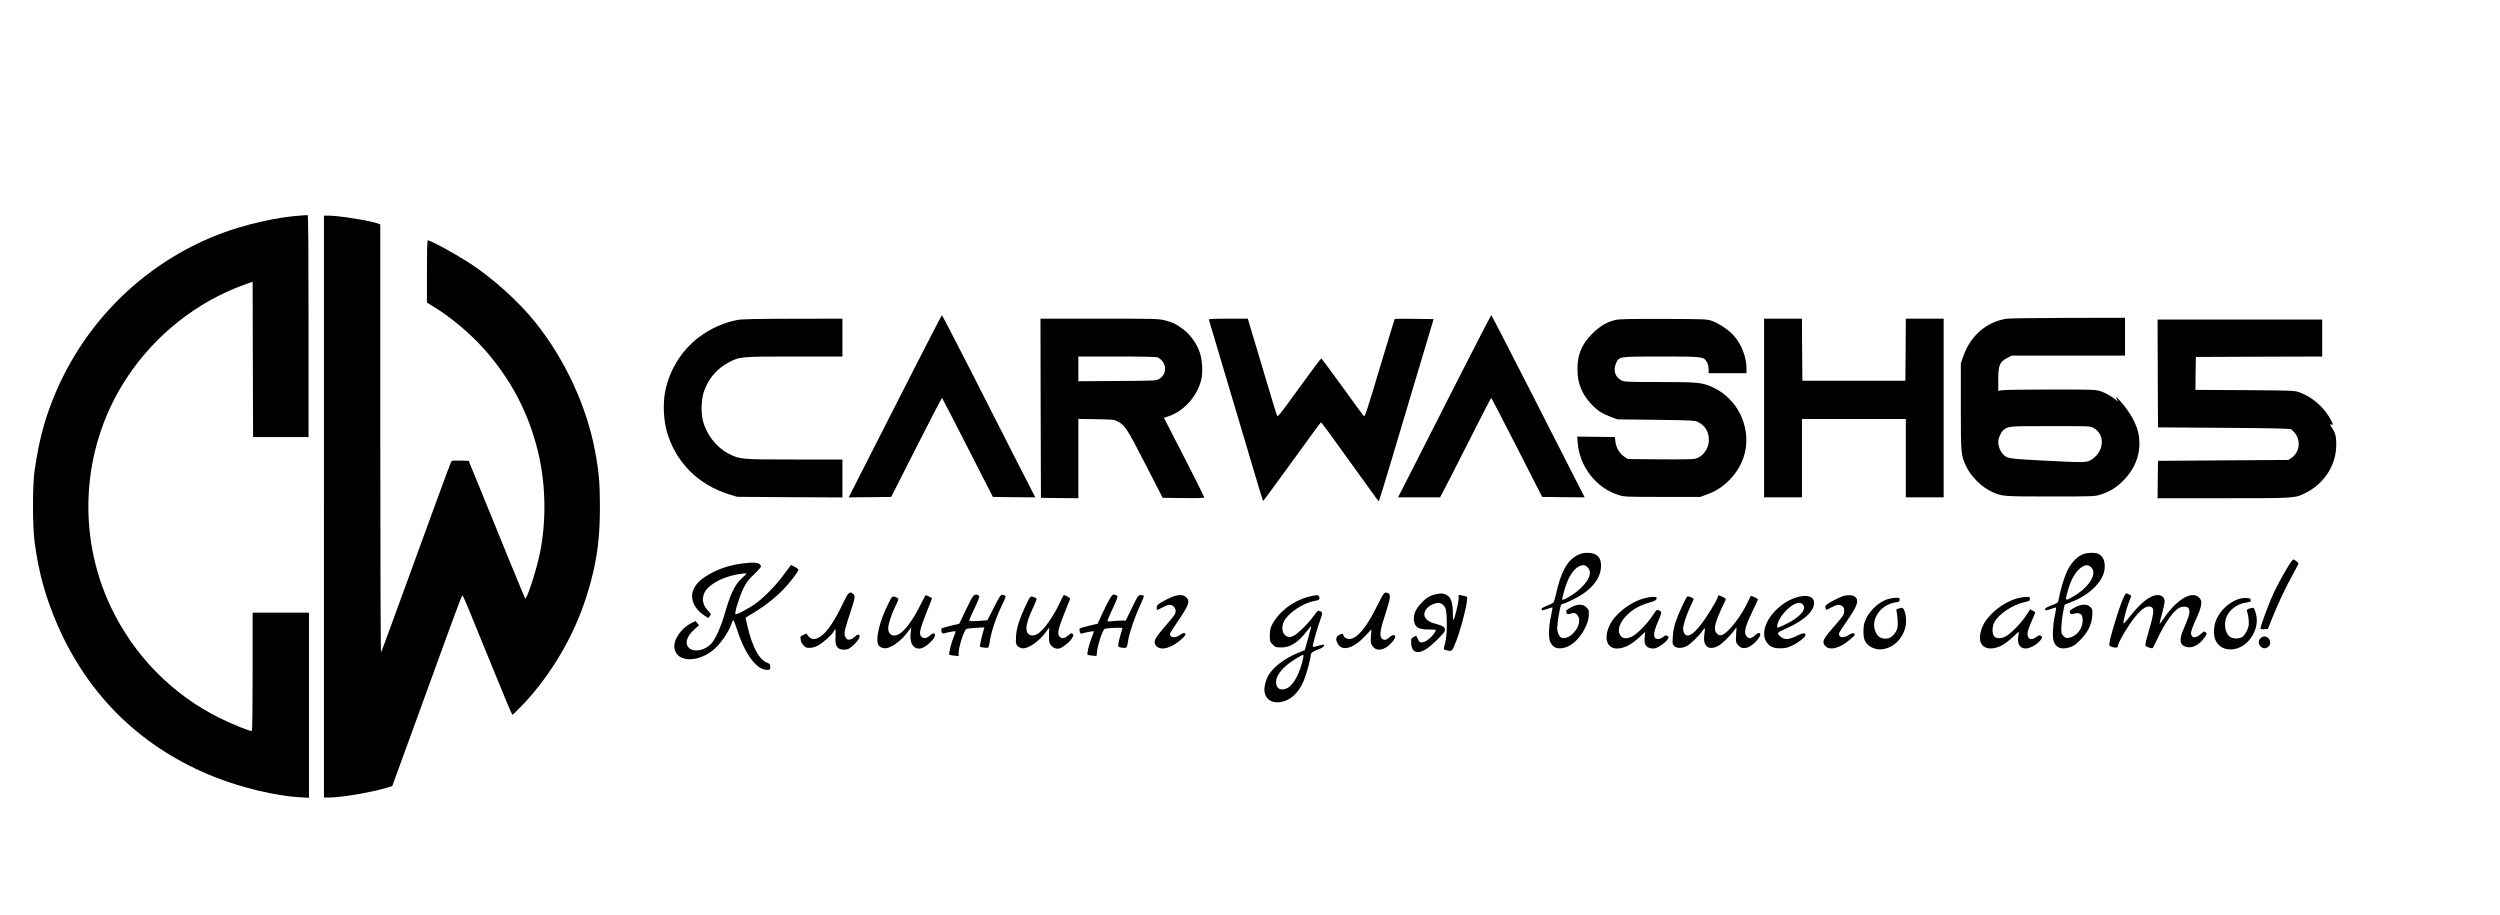 <?xml version="1.0" standalone="no"?>
<!DOCTYPE svg PUBLIC "-//W3C//DTD SVG 20010904//EN"
 "http://www.w3.org/TR/2001/REC-SVG-20010904/DTD/svg10.dtd">
<svg version="1.0" xmlns="http://www.w3.org/2000/svg"
 width="2840pt" height="1040pt" viewBox="0 0 2840 1040"
 preserveAspectRatio="xMidYMid meet">

<g transform="translate(0,1040) scale(0.1,-0.1)"
fill="#000000" stroke="none">
<path d="M3435 7953 c-283 -17 -664 -104 -954 -217 -956 -373 -1684 -1166
-1979 -2157 -42 -142 -80 -322 -109 -524 -25 -171 -24 -638 1 -820 47 -345
122 -615 255 -925 354 -819 966 -1412 1797 -1740 305 -120 687 -211 957 -227
l107 -6 0 1051 0 1052 -320 0 -320 0 0 -669 c0 -369 -4 -672 -8 -675 -14 -8
-214 72 -368 148 -540 268 -972 709 -1234 1259 -400 843 -328 1845 190 2619
320 480 789 849 1323 1043 l97 35 2 -883 3 -882 315 0 315 0 0 1259 c0 832 -3
1260 -10 1261 -5 1 -32 0 -60 -2z"/>
<path d="M3680 4645 l0 -3305 59 0 c131 0 479 58 647 109 l70 21 263 722 c145
398 322 886 395 1085 72 200 135 362 139 360 9 -3 66 -140 362 -869 109 -269
201 -488 205 -488 11 0 168 162 232 240 319 384 539 810 663 1285 73 277 100
508 100 840 0 270 -12 403 -56 635 -98 513 -339 1033 -675 1455 -187 235 -480
500 -739 669 -165 108 -453 266 -485 266 -7 0 -10 -120 -10 -353 l0 -354 98
-61 c187 -116 401 -298 551 -467 304 -342 503 -720 611 -1159 90 -363 99 -789
24 -1156 -41 -201 -150 -537 -169 -518 -2 1 -94 226 -206 498 -111 272 -254
623 -318 780 l-117 285 -94 3 c-51 1 -97 -1 -101 -5 -7 -7 -224 -598 -686
-1868 -58 -159 -109 -297 -114 -305 -5 -8 -9 1059 -9 2423 l0 2437 -27 11
c-79 30 -443 89 -549 89 l-64 0 0 -3305z"/>
<path d="M10345 6133 c-192 -378 -430 -844 -527 -1035 l-177 -348 241 2 242 3
285 562 c157 309 288 562 291 563 3 0 134 -253 292 -563 l287 -562 241 -3 241
-2 -206 402 c-112 222 -350 688 -527 1036 -177 347 -325 632 -328 632 -3 0
-162 -309 -355 -687z"/>
<path d="M16560 6083 c-206 -406 -443 -871 -526 -1035 l-152 -298 238 0 239 0
49 93 c27 50 157 305 288 564 132 260 241 473 244 473 3 0 134 -253 292 -562
l287 -563 242 -3 241 -2 -134 262 c-74 145 -312 611 -528 1036 -217 424 -396
772 -399 772 -3 0 -175 -332 -381 -737z"/>
<path d="M22792 6779 c-230 -38 -407 -193 -490 -428 l-27 -76 0 -495 c0 -537
1 -550 59 -675 55 -119 182 -243 302 -296 110 -48 119 -49 655 -49 486 0 508
1 570 21 109 36 179 79 259 159 141 141 204 319 178 503 -17 128 -95 272 -218
407 -43 47 -48 50 -35 22 l16 -33 -61 45 c-33 24 -90 55 -127 68 -68 23 -70
23 -578 23 -280 0 -529 -3 -552 -8 l-43 -7 0 128 c0 161 16 201 99 244 l53 28
644 0 644 0 0 215 0 215 -647 -1 c-357 -1 -672 -5 -701 -10z m993 -1242 c131
-74 120 -262 -21 -355 -58 -39 -66 -39 -575 -13 -375 20 -389 22 -436 73 -31
32 -53 90 -53 135 0 44 28 110 56 134 57 49 50 48 534 48 454 1 455 1 495 -22z"/>
<path d="M8375 6765 c-151 -29 -304 -97 -433 -194 -196 -148 -334 -367 -384
-610 -28 -132 -21 -325 16 -458 96 -348 355 -610 711 -720 l90 -27 598 -4 597
-3 0 215 0 216 -547 0 c-609 0 -616 1 -746 66 -138 70 -256 222 -293 380 -25
106 -16 258 21 349 56 141 146 241 273 308 125 66 135 67 745 67 l547 0 0 215
0 215 -562 -1 c-423 -1 -580 -4 -633 -14z"/>
<path d="M11822 5763 l3 -1018 213 -3 212 -2 0 451 0 450 203 -3 c188 -3 205
-5 245 -26 81 -43 107 -82 312 -482 l198 -385 236 -3 c186 -2 236 0 236 10 -1
7 -104 213 -229 457 l-229 445 55 18 c174 59 325 229 369 414 20 87 14 213
-15 306 -30 95 -108 206 -184 263 -81 62 -123 82 -214 106 -72 18 -116 19
-745 19 l-668 0 2 -1017z m1331 576 c101 -52 111 -184 19 -241 -37 -23 -38
-23 -479 -26 l-443 -3 0 141 0 140 441 0 c306 0 447 -3 462 -11z"/>
<path d="M13733 6768 c3 -10 284 -954 576 -1935 20 -68 38 -123 41 -123 3 0
124 165 270 366 382 527 380 524 388 524 4 -1 45 -53 91 -118 255 -353 554
-768 557 -771 2 -2 7 -2 10 2 3 3 64 200 135 439 70 238 209 701 307 1028
l178 595 -219 3 c-121 1 -222 1 -223 -1 -2 -2 -79 -254 -171 -561 -136 -456
-168 -555 -179 -544 -7 7 -117 157 -244 333 -127 176 -235 321 -239 323 -5 2
-118 -149 -252 -334 -241 -334 -244 -337 -255 -308 -6 16 -83 269 -170 562
l-159 532 -223 0 c-175 0 -223 -3 -219 -12z"/>
<path d="M18346 6764 c-92 -22 -174 -71 -257 -154 -118 -117 -169 -236 -169
-397 0 -106 14 -171 56 -261 39 -82 128 -183 203 -231 26 -17 81 -43 122 -58
l74 -27 440 -5 c426 -6 441 -7 480 -28 78 -42 118 -110 118 -203 0 -94 -65
-185 -150 -210 -26 -8 -158 -10 -405 -8 l-366 3 -44 30 c-53 38 -88 99 -97
168 l-6 52 -214 3 -214 2 6 -74 c23 -270 210 -509 462 -589 68 -21 84 -22 500
-22 l430 0 73 27 c103 37 174 82 251 158 209 205 258 494 128 760 -59 120
-168 231 -287 289 -137 67 -170 71 -625 71 -361 0 -403 2 -434 18 -73 36 -98
115 -63 194 35 79 28 78 516 78 472 0 479 -1 516 -62 12 -21 20 -51 20 -80 l0
-48 215 0 215 0 0 58 c0 125 -58 274 -144 369 -57 64 -163 136 -241 165 -59
23 -68 23 -555 25 -402 1 -506 -1 -554 -13z"/>
<path d="M20040 5765 l0 -1015 215 0 215 0 0 445 0 445 590 0 590 0 0 -445 0
-445 215 0 215 0 0 1015 0 1015 -215 0 -215 0 -2 -352 -3 -353 -585 0 -585 0
-3 353 -2 352 -215 0 -215 0 0 -1015z"/>
<path d="M24512 6158 l3 -613 745 -5 c574 -4 750 -8 767 -18 12 -7 33 -27 46
-45 67 -88 48 -217 -40 -277 l-37 -25 -740 -5 -741 -5 -3 -212 -2 -213 747 0
c827 0 814 -1 941 64 211 108 342 317 342 546 0 89 -11 134 -45 184 -29 43
-31 50 -10 42 24 -9 18 13 -25 86 -75 125 -200 230 -333 279 -62 23 -66 23
-625 27 l-562 3 2 187 3 187 718 3 717 2 0 210 0 210 -935 0 -935 0 2 -612z"/>
<path d="M17923 4095 c-120 -60 -192 -191 -248 -450 -10 -44 -22 -85 -29 -91
-6 -6 -37 -21 -69 -34 -60 -23 -72 -33 -62 -50 3 -5 28 0 61 12 30 11 57 19
59 16 3 -2 -5 -47 -16 -99 -27 -118 -30 -252 -7 -294 29 -54 55 -70 112 -70
104 2 213 90 283 232 28 57 38 91 41 139 4 60 3 65 -26 94 -40 40 -98 41 -168
4 -63 -33 -67 -38 -59 -64 5 -17 12 -20 28 -16 12 3 32 9 44 12 34 9 73 -35
73 -83 -1 -105 -114 -219 -196 -199 -30 8 -54 58 -54 114 0 48 28 219 40 250
5 12 15 22 21 22 25 0 177 75 234 115 125 88 192 186 202 293 10 114 -41 172
-153 172 -44 0 -73 -7 -111 -25z m112 -140 c61 -60 12 -167 -125 -277 -55 -43
-154 -100 -162 -92 -9 8 36 163 66 229 47 103 112 164 174 165 13 0 34 -11 47
-25z"/>
<path d="M23653 4100 c-66 -30 -130 -101 -173 -193 -34 -74 -78 -223 -94 -319
-6 -34 -10 -38 -76 -63 -72 -27 -86 -38 -75 -55 3 -6 28 -1 61 11 31 12 58 19
60 16 3 -2 -4 -50 -16 -105 -22 -109 -26 -234 -9 -279 27 -73 83 -95 175 -68
48 14 69 28 124 83 89 90 133 179 138 279 4 66 2 74 -21 97 -38 38 -101 36
-178 -5 -59 -32 -66 -42 -50 -67 6 -11 17 -11 45 -3 74 20 104 -14 93 -105 -9
-81 -76 -155 -155 -170 -28 -5 -39 -2 -60 20 -25 25 -27 32 -25 109 2 45 11
120 20 165 l18 84 73 28 c226 88 382 252 382 402 0 66 -16 106 -56 137 -35 28
-140 28 -201 1z m104 -146 c75 -75 -36 -241 -229 -344 -69 -37 -69 -35 -38 79
38 136 95 230 165 273 41 25 71 23 102 -8z"/>
<path d="M26038 4032 c-33 -37 -145 -234 -204 -357 -55 -116 -154 -381 -154
-414 0 -8 13 -11 42 -9 l41 3 56 140 c67 165 149 339 232 487 32 58 59 111 59
117 0 5 -13 19 -29 30 -27 19 -29 20 -43 3z"/>
<path d="M8432 3999 c-156 -20 -296 -70 -414 -146 -75 -49 -112 -89 -139 -148
-45 -98 3 -218 119 -295 l47 -31 18 22 c17 21 16 23 -23 65 -21 23 -42 55 -45
71 -4 15 -9 34 -11 41 -2 7 1 34 8 60 28 112 218 218 441 246 26 3 47 3 47 0
0 -3 -24 -28 -54 -54 -80 -74 -128 -174 -197 -415 -36 -127 -95 -259 -139
-315 -66 -84 -197 -116 -259 -64 -57 48 -33 135 59 216 l51 45 -20 24 -19 24
-44 -21 c-108 -53 -198 -172 -198 -263 0 -174 235 -203 432 -54 82 63 185 208
217 305 7 21 16 40 20 43 5 2 25 -47 45 -110 90 -280 221 -455 341 -455 33 0
35 2 35 34 0 28 -5 36 -28 44 -96 33 -173 173 -232 422 -11 47 -20 87 -20 90
0 3 15 14 33 24 154 88 289 190 393 297 80 83 174 206 174 228 0 6 -19 20 -42
32 l-42 21 -15 -20 c-9 -11 -44 -58 -79 -105 -77 -105 -203 -234 -297 -305
-80 -60 -230 -140 -241 -129 -12 12 44 196 88 287 34 70 56 100 125 167 72 70
83 85 74 101 -17 32 -80 38 -209 21z"/>
<path d="M9635 3653 c-9 -9 -38 -62 -64 -117 -87 -186 -178 -319 -250 -367
-60 -39 -101 -39 -136 3 l-26 31 -36 -17 c-29 -14 -34 -21 -29 -39 3 -12 6
-27 6 -34 0 -6 12 -25 26 -42 22 -26 33 -31 70 -31 28 0 63 9 93 25 55 28 159
120 180 159 8 14 17 26 21 26 3 0 4 -31 2 -70 -5 -82 1 -113 28 -140 23 -23
87 -27 123 -9 32 17 97 80 113 112 25 46 -6 66 -42 26 -24 -26 -61 -41 -84
-34 -10 3 -23 19 -30 36 -15 35 -4 82 67 294 48 145 51 165 25 188 -23 21 -36
21 -57 0z"/>
<path d="M15718 3653 c-9 -10 -46 -79 -83 -154 -138 -279 -266 -404 -353 -343
-12 8 -22 22 -22 30 0 18 -14 18 -50 -1 -36 -19 -40 -54 -10 -102 53 -88 182
-46 319 103 l61 66 -6 -78 c-6 -72 -4 -82 18 -114 32 -48 89 -53 154 -15 45
26 104 96 104 122 0 27 -30 25 -65 -6 -41 -36 -65 -39 -90 -11 -26 29 -16 97
44 280 56 170 62 213 32 230 -27 14 -35 13 -53 -7z"/>
<path d="M16313 3650 c-63 -13 -114 -43 -166 -99 -64 -68 -91 -129 -85 -193 9
-84 48 -110 171 -109 42 0 77 -2 77 -5 0 -37 -92 -128 -139 -139 -38 -8 -49
-1 -67 41 -14 34 -15 34 -44 19 -26 -13 -30 -21 -30 -56 0 -117 66 -149 171
-83 53 33 187 161 205 195 24 48 3 66 -119 99 -61 16 -107 58 -107 97 0 43 33
88 82 112 75 36 124 26 155 -32 26 -47 25 -315 -1 -405 -10 -34 -16 -65 -13
-68 3 -3 23 -10 44 -15 47 -10 51 -5 94 104 66 173 143 488 123 507 -5 4 -28
11 -51 15 l-43 7 0 -40 c0 -43 -45 -231 -58 -244 -5 -5 -8 33 -8 84 -1 118
-25 181 -78 203 -39 16 -51 17 -113 5z"/>
<path d="M24136 3638 c-36 -57 -151 -419 -171 -534 -6 -41 -6 -42 30 -54 39
-13 65 -8 65 12 0 26 59 136 128 239 88 131 169 209 217 209 73 0 74 -42 7
-272 -35 -120 -46 -170 -38 -176 19 -15 74 -31 81 -24 4 4 22 39 40 79 104
224 215 375 288 388 81 16 107 -22 78 -112 -11 -32 -35 -94 -55 -138 -54 -121
-45 -183 29 -204 70 -19 150 22 210 109 26 38 27 42 12 57 -15 15 -19 13 -57
-20 -59 -54 -110 -47 -110 15 0 16 22 77 49 136 80 174 87 230 34 272 -84 65
-251 -37 -387 -238 -27 -39 -51 -70 -53 -68 -2 2 10 52 27 111 16 60 30 123
30 142 0 45 -30 73 -78 73 -84 0 -190 -82 -320 -248 -36 -47 -68 -80 -70 -74
-5 17 35 175 63 243 14 34 25 65 25 69 0 6 -44 30 -55 30 -3 0 -11 -10 -19
-22z"/>
<path d="M11053 3626 c-11 -13 -50 -89 -87 -168 l-69 -144 -99 -23 c-54 -13
-101 -27 -104 -32 -2 -4 -2 -20 2 -34 5 -21 11 -25 28 -20 53 15 126 28 131
24 3 -3 -7 -32 -21 -65 -26 -60 -59 -192 -50 -202 3 -3 28 -7 56 -10 l50 -5 0
35 c0 71 63 263 90 274 8 3 57 9 109 12 l94 5 -7 -24 c-26 -87 -48 -190 -43
-195 3 -4 26 -9 50 -11 50 -6 50 -6 62 77 16 107 74 277 142 414 25 49 41 92
36 96 -4 5 -19 10 -33 12 -23 3 -31 -9 -98 -141 -40 -80 -74 -146 -75 -147 -1
0 -48 -4 -104 -8 -77 -4 -103 -3 -103 6 0 6 28 70 62 140 37 77 58 132 52 137
-24 23 -52 21 -71 -3z"/>
<path d="M12612 3607 c-15 -24 -54 -100 -86 -169 l-57 -124 -100 -23 c-55 -13
-102 -27 -105 -32 -2 -4 -2 -20 2 -34 5 -21 11 -25 28 -21 47 14 127 29 131
24 2 -2 -9 -36 -25 -76 -28 -70 -55 -181 -45 -190 2 -3 26 -7 53 -10 l49 -4 6
57 c8 75 65 242 86 251 26 10 201 18 201 8 0 -5 -9 -36 -19 -69 -10 -33 -21
-79 -25 -101 -5 -37 -4 -42 17 -48 12 -3 34 -6 49 -6 29 0 33 7 44 85 10 77
79 277 134 393 27 57 47 108 44 113 -3 5 -18 9 -35 9 -28 0 -33 -7 -100 -145
l-71 -145 -51 0 c-29 0 -76 -3 -106 -7 -53 -6 -53 -6 -46 18 4 13 32 77 63
142 33 70 52 121 46 126 -5 5 -19 12 -31 15 -19 6 -27 0 -51 -37z"/>
<path d="M10461 3538 c-82 -171 -183 -308 -253 -344 -65 -33 -118 -3 -118 67
0 50 38 166 85 260 20 38 33 74 30 78 -3 5 -18 14 -34 19 -36 13 -36 12 -83
-83 -93 -187 -140 -373 -114 -453 12 -36 68 -56 114 -41 77 25 164 97 232 190
l32 44 -7 -67 c-8 -78 5 -129 42 -158 46 -36 104 -20 176 49 53 50 71 85 52
101 -12 10 -21 6 -50 -19 -41 -36 -74 -39 -100 -11 -27 29 -16 80 59 270 l65
165 -32 17 c-18 9 -35 17 -39 18 -4 0 -29 -46 -57 -102z"/>
<path d="M12036 3546 c-76 -163 -188 -316 -258 -352 -63 -33 -118 -3 -118 64
0 54 25 132 76 240 25 51 42 97 39 101 -3 5 -19 14 -35 20 -36 12 -39 8 -98
-119 -58 -124 -93 -235 -99 -316 -8 -98 0 -122 43 -140 32 -13 41 -13 82 1 62
20 150 91 206 166 l45 60 -2 -85 c-2 -72 1 -88 19 -113 25 -33 61 -48 96 -40
42 11 109 63 140 108 25 38 27 45 14 57 -13 13 -19 11 -51 -16 -40 -36 -74
-41 -98 -14 -31 34 -18 85 73 312 23 58 44 110 47 117 4 9 -54 43 -73 43 -2 0
-24 -42 -48 -94z"/>
<path d="M13307 3616 c-32 -13 -83 -39 -113 -57 -45 -28 -54 -38 -54 -61 0
-15 2 -28 5 -28 3 0 31 14 62 30 62 34 89 37 120 15 28 -20 37 -59 19 -93 -8
-15 -55 -74 -106 -132 -114 -131 -136 -170 -118 -208 30 -62 110 -65 212 -8
68 39 142 108 132 125 -11 16 -23 14 -64 -14 -54 -37 -112 -30 -112 13 0 8 38
69 84 135 133 195 148 236 101 282 -32 33 -90 33 -168 1z"/>
<path d="M14862 3620 c-173 -46 -334 -169 -410 -314 -21 -41 -26 -65 -27 -123
0 -69 2 -74 33 -105 30 -31 37 -33 100 -33 104 1 189 57 293 191 23 30 43 53
45 52 1 -2 -15 -64 -36 -138 l-38 -135 -77 -32 c-145 -60 -261 -145 -326 -239
-37 -54 -63 -152 -54 -204 14 -82 75 -125 166 -117 119 11 218 97 279 243 31
74 80 253 80 291 0 26 23 43 93 69 45 16 67 37 54 50 -3 3 -30 -2 -61 -12 -31
-10 -58 -15 -62 -12 -7 8 37 170 76 283 36 101 37 109 6 123 -23 10 -28 7 -70
-52 -64 -89 -184 -208 -233 -230 -36 -16 -47 -17 -71 -7 -55 23 -72 103 -36
173 50 96 213 206 342 230 61 11 69 19 56 52 -8 20 -32 19 -122 -4z m-57 -692
c-36 -174 -111 -314 -186 -347 -73 -33 -125 -2 -123 75 1 58 53 135 135 199
58 46 155 104 172 105 5 0 6 -15 2 -32z"/>
<path d="M19510 3607 c-24 -59 -130 -231 -190 -306 -94 -117 -151 -147 -184
-99 -9 12 -16 38 -16 56 0 42 41 165 86 259 19 39 34 74 34 77 0 11 -61 37
-72 30 -16 -10 -102 -197 -133 -289 -17 -51 -29 -112 -32 -166 -5 -79 -4 -88
16 -108 27 -27 88 -28 141 -1 46 24 138 113 177 171 32 48 37 42 25 -32 -21
-137 41 -193 153 -139 41 20 133 109 186 179 l26 35 -5 -85 c-4 -80 -3 -87 22
-116 31 -37 62 -44 112 -27 61 21 156 127 139 154 -10 17 -26 11 -62 -20 -47
-42 -77 -39 -102 8 -19 37 2 113 74 261 36 73 65 137 65 142 0 8 -63 39 -79
39 -3 0 -21 -34 -39 -74 -67 -148 -213 -337 -283 -366 -27 -11 -34 -11 -57 7
-43 32 -41 82 8 205 23 57 53 123 66 147 27 49 25 53 -27 75 l-37 15 -12 -32z"/>
<path d="M20930 3626 c-50 -19 -139 -65 -172 -89 -21 -15 -26 -26 -22 -41 4
-12 8 -22 9 -24 1 -1 28 11 60 28 64 34 91 37 123 14 16 -11 22 -25 22 -52 0
-44 -5 -52 -120 -184 -109 -124 -129 -161 -109 -197 32 -57 99 -63 194 -16 54
26 155 109 155 126 0 22 -33 20 -70 -5 -58 -38 -110 -31 -110 14 0 9 36 68 80
130 133 189 155 255 97 295 -26 18 -89 18 -137 1z"/>
<path d="M20388 3607 c-83 -29 -158 -79 -232 -157 -104 -109 -143 -249 -94
-334 34 -59 79 -81 163 -81 57 1 82 6 135 32 71 33 150 96 150 119 0 28 -30
25 -101 -10 -83 -42 -133 -46 -173 -15 -57 45 -53 53 42 93 179 78 298 171
323 256 33 108 -58 150 -213 97z m97 -81 c14 -21 14 -28 1 -59 -18 -45 -100
-110 -200 -158 -102 -49 -107 -50 -94 -1 15 55 51 111 105 163 84 82 157 103
188 55z"/>
<path d="M18680 3604 c-158 -42 -329 -174 -392 -301 -80 -163 -28 -289 111
-268 71 11 139 48 219 121 l72 66 -6 -56 c-9 -73 7 -111 52 -126 19 -7 47 -9
63 -5 40 9 112 57 140 95 22 30 22 32 4 45 -16 12 -22 10 -50 -11 -17 -13 -42
-24 -55 -24 -62 0 -63 60 -3 199 35 81 43 106 33 113 -46 31 -45 31 -94 -44
-56 -88 -173 -207 -231 -237 -59 -30 -106 -28 -132 5 -46 58 -14 157 79 244
67 64 144 105 250 136 60 17 76 26 78 43 3 19 -1 21 -40 20 -24 0 -68 -7 -98
-15z"/>
<path d="M22921 3604 c-101 -27 -210 -92 -292 -173 -80 -81 -113 -138 -132
-228 -31 -149 81 -214 240 -137 29 14 86 57 127 95 75 70 76 70 68 37 -21 -95
1 -152 63 -164 53 -10 153 44 192 103 16 24 16 26 -1 39 -16 11 -23 10 -51
-11 -42 -33 -82 -33 -96 -1 -15 33 -6 75 41 181 22 49 40 93 40 97 0 4 -13 14
-29 22 l-28 15 -51 -77 c-55 -86 -177 -208 -234 -235 -50 -24 -100 -22 -124 4
-25 28 -25 111 1 159 48 93 211 202 343 229 55 12 62 16 62 37 0 22 -4 24 -42
23 -24 0 -67 -7 -97 -15z"/>
<path d="M21446 3594 c-113 -35 -229 -151 -265 -266 -16 -49 -17 -145 -2 -191
25 -75 119 -126 210 -112 130 20 237 131 260 272 15 94 -14 208 -51 198 -10
-3 -27 -8 -39 -11 -16 -5 -19 -11 -14 -27 4 -12 9 -60 12 -107 3 -75 1 -90
-19 -124 -32 -54 -71 -81 -117 -81 -55 0 -88 21 -112 72 -67 138 51 316 226
340 39 5 45 9 45 29 0 22 -4 24 -42 23 -24 0 -65 -7 -92 -15z"/>
<path d="M25433 3596 c-104 -33 -204 -123 -252 -226 -33 -72 -40 -173 -16
-235 54 -142 253 -151 375 -19 84 91 117 211 86 317 -9 31 -20 58 -24 61 -5 3
-25 0 -46 -6 -27 -9 -35 -16 -31 -27 15 -39 26 -127 20 -165 -9 -54 -47 -118
-80 -136 -35 -19 -98 -17 -130 4 -57 38 -76 146 -41 231 35 82 127 148 229
161 42 6 48 10 45 28 -2 17 -11 21 -48 23 -25 1 -64 -4 -87 -11z"/>
<path d="M25680 3150 c-29 -29 -26 -74 7 -99 28 -23 54 -21 86 7 39 34 6 112
-48 112 -14 0 -34 -9 -45 -20z"/>
</g>
</svg>
